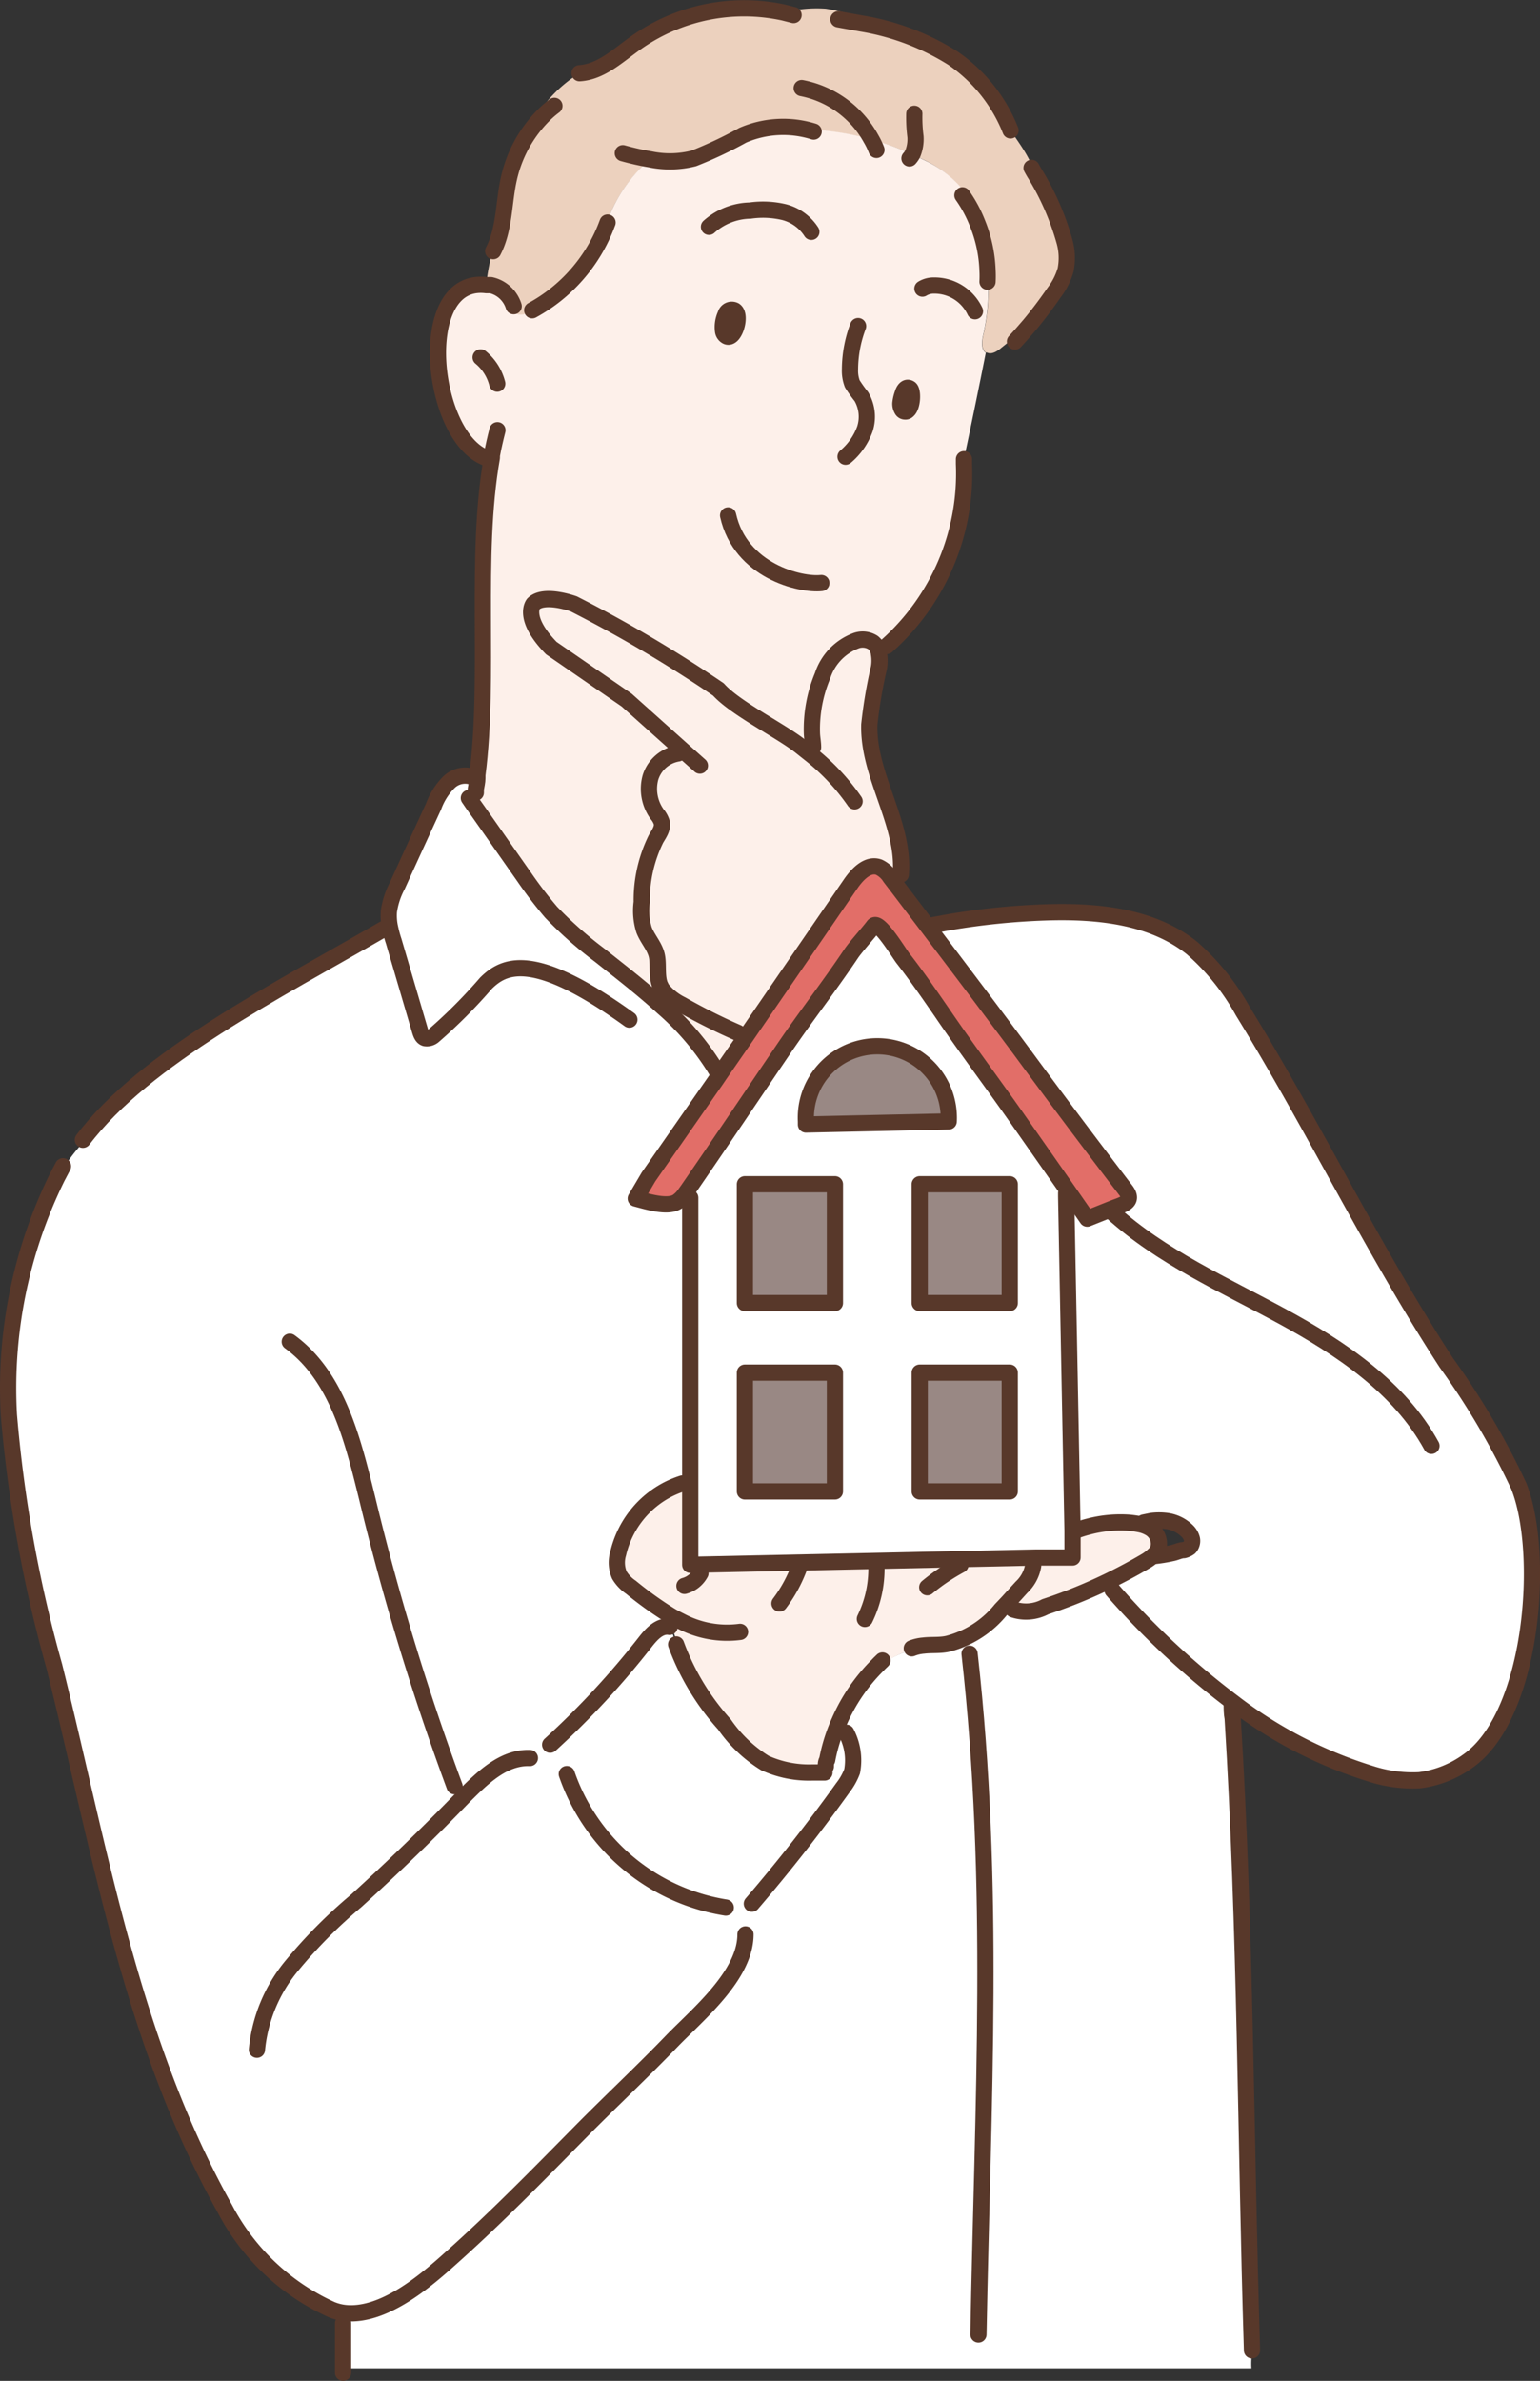 <svg xmlns="http://www.w3.org/2000/svg" viewBox="0 0 79.72 123.24"><rect x="0" y="0" width="79.72" height="123.24" fill="#333333" stroke="none"/><defs><style>.a{fill:#fff;}.b{fill:#fdf0ea;}.c{fill:#e26e68;}.d{fill:#ecd1be;}.e{fill:#998884;}.f{fill:none;stroke:#58382a;stroke-linecap:round;stroke-linejoin:round;stroke-width:0.84px;}</style></defs><path class="a" d="M37.06,55.88l-3.48,5L32.92,62c.58.19,1.67.5,2.17.15a1.6,1.6,0,0,0,.4-.42l.15-.21c0,.56,0,1.11,0,1.67h.08V76.7A3.21,3.21,0,0,0,35,77a.56.56,0,0,1-.39.1A5,5,0,0,0,32,80.41,1.65,1.65,0,0,0,32,81.53a2,2,0,0,0,.6.63,19,19,0,0,0,2,1.44.53.53,0,0,0,0,.25c.12.42.25.83.4,1.24l-.09,0a12.68,12.68,0,0,0,2.5,4.14,7.1,7.1,0,0,0,2.1,2,5.52,5.52,0,0,0,2.42.49v-.08a5.07,5.07,0,0,0,.81-.56,8.78,8.78,0,0,1,.63-2,9.35,9.35,0,0,1,2-2.92l.06.06a8.66,8.66,0,0,1,2.29-1v0c.41-.05.83,0,1.24-.09a5.19,5.19,0,0,0,2.76-1.77l.36-.38.3,0,0,.32a2.11,2.11,0,0,0,1.66-.14,26.83,26.83,0,0,0,5.23-2.38,2.33,2.33,0,0,0,.46-.37l.89,0c.2,0,.4-.1.59-.15a.76.76,0,0,0,.3-.14.5.5,0,0,0,.12-.44.89.89,0,0,0-.24-.41,1.87,1.87,0,0,0-1.06-.52,3.06,3.06,0,0,0-.8,0L59,78.9a5.21,5.21,0,0,0-.55-.08,6.44,6.44,0,0,0-2.1.2h0c-.3.06-.59.13-.88.21l-.33-17.31,0-.44,1.12,1.61,1.3-.52h0c.52-.21,1.19-.33.67-1q-2.74-3.6-5.43-7.24c-1.5-2-3.17-4.23-4.77-6.34l1.12-.25a37.1,37.1,0,0,1,4.93-.5c2.66-.09,5.52.18,7.6,1.84a12.18,12.18,0,0,1,2.64,3.28C68,58.3,71.05,64.66,74.87,70.54a39.65,39.65,0,0,1,3.75,6.38C80,80.37,79.37,88.78,76,91.15a5.43,5.43,0,0,1-2.52,1,7.06,7.06,0,0,1-2.54-.34,22.63,22.63,0,0,1-7.1-3.68,7.48,7.48,0,0,1,0,.82c.68,11,.66,21.7,1,32.71h0a3.64,3.64,0,0,0-.06.93h-47v-2.33l.24-.07-.12-.43a2.54,2.54,0,0,1-.72-.18,11.65,11.65,0,0,1-5.52-5.22C6.77,105.73,5.2,95.9,2.81,86.28a69.73,69.73,0,0,1-2.35-13A24.7,24.7,0,0,1,3,60.94H3a9.38,9.38,0,0,1,1.38-1.88L4.29,59c3.22-4.24,10-7.66,15.57-10.9l.34,0a2.89,2.89,0,0,1-.07-.88,4.06,4.06,0,0,1,.44-1.34c.62-1.37,1.25-2.74,1.88-4.11a3.42,3.42,0,0,1,.79-1.24,1.2,1.2,0,0,1,1.38-.21h0c0,.19-.05.38-.08.57a4.25,4.25,0,0,0-.14.71c.9,1.27,1.79,2.55,2.69,3.83a22.16,22.16,0,0,0,1.4,1.83,20.6,20.6,0,0,0,2.52,2.23c1.07.85,2.21,1.73,3.26,2.69a13.94,13.94,0,0,1,2.8,3.32l.16.11Z"/><path class="b" d="M53.61,81.07l0-.43,1.87,0,0-1.38c.29-.08.58-.15.88-.21h0a6.44,6.44,0,0,1,2.1-.2,5.21,5.21,0,0,1,.55.08,1.67,1.67,0,0,1,.53.23.94.94,0,0,1,.41,1,.75.75,0,0,1-.17.3,2.33,2.33,0,0,1-.46.37,26.83,26.83,0,0,1-5.23,2.38,2.11,2.11,0,0,1-1.66.14l0-.32-.3,0,.71-.78a2,2,0,0,0,.6-1.1Z"/><path class="c" d="M37.06,55.88l.21-.31,1.28-1.85,5.49-8c.35-.51.89-1.08,1.47-.87a1.38,1.38,0,0,1,.58.52l.52.68L48.05,48c1.6,2.11,3.27,4.32,4.77,6.34q2.68,3.65,5.43,7.24c.52.67-.15.79-.67,1h0l-1.3.52-1.12-1.61L52.73,58c-1.32-1.89-2.71-3.73-4-5.63-.65-.94-1.29-1.87-2-2.78-.25-.34-1.26-2-1.51-1.66s-.92,1.08-1.15,1.42c-1.21,1.8-2.32,3.2-3.54,5-1.63,2.4-3.25,4.82-4.9,7.21l-.15.21a1.6,1.6,0,0,1-.4.42c-.5.35-1.59,0-2.17-.15l.66-1.12Z"/><path class="a" d="M35.73,63.23h-.08c0-.56,0-1.11,0-1.67,1.65-2.39,3.27-4.81,4.9-7.21,1.22-1.8,2.33-3.2,3.54-5,.23-.34.9-1.13,1.15-1.42s1.26,1.32,1.51,1.66c.68.91,1.32,1.84,2,2.78,1.31,1.9,2.7,3.74,4,5.63l2.41,3.47,0,.44.33,17.31,0,1.38-1.87,0L35.73,81V63.23Zm16.54,14V71.05H47.61V77.2Zm0-9.75V61.3H47.61v6.15ZM41.72,58.21l7.39-.16a3.7,3.7,0,1,0-7.39,0Zm1.5,19V71.05H38.56V77.2Zm0-9.75V61.3H38.56v6.15Z"/><path class="d" d="M47.25,8a15,15,0,0,0-2.16-.77,14.07,14.07,0,0,0-2.59-.47l-.38.1A5.27,5.27,0,0,0,38.45,7,21.19,21.19,0,0,1,35.91,8.2a5,5,0,0,1-2.24.05,7.52,7.52,0,0,0-2.32,3.47h0a8.46,8.46,0,0,1-3.82,4.33v0a.83.83,0,0,1-.21.16A.7.7,0,0,1,26.4,16l.19-.17a1.61,1.61,0,0,0-1.18-1.09l-.24,0A10.27,10.27,0,0,1,25.5,13h0c.6-1.15.53-2.53.82-3.79A6.7,6.7,0,0,1,28,6.11h0a1.64,1.64,0,0,1,.44-1A7,7,0,0,1,30,3.79c1.13-.07,2-.93,2.94-1.59A9.67,9.67,0,0,1,40.57.65v0A6.84,6.84,0,0,1,42.74.45,7.68,7.68,0,0,1,44.65,1l0,.2A12.75,12.75,0,0,1,49.31,3a8.2,8.2,0,0,1,3,3.75l0,0c.3.44.62.88.88,1.35a5.43,5.43,0,0,1,.4.93,13.78,13.78,0,0,1,1.51,3.46,3.18,3.18,0,0,1,.06,1.5,3.54,3.54,0,0,1-.59,1.16c-.4.58-.82,1.14-1.27,1.68L51.84,18c-.21.18-.5.37-.75.25l-.05,0c-.23-.15-.21-.52-.16-.81A10.88,10.88,0,0,0,51.13,14h0a7.13,7.13,0,0,0-.52-2.41l0,0a6.65,6.65,0,0,0-1-2,5.63,5.63,0,0,0-1.75-1.3Z"/><path class="b" d="M45.46,86.16a9.35,9.35,0,0,0-2,2.92,8.78,8.78,0,0,0-.63,2,5.07,5.07,0,0,1-.81.56v.08a5.52,5.52,0,0,1-2.42-.49,7.1,7.1,0,0,1-2.1-2A12.68,12.68,0,0,1,35,85.12l.09,0c-.15-.41-.28-.82-.4-1.24a.53.53,0,0,1,0-.25,19,19,0,0,1-2-1.44,2,2,0,0,1-.6-.63A1.65,1.65,0,0,1,32,80.41a5,5,0,0,1,2.63-3.34A.56.56,0,0,0,35,77a3.21,3.21,0,0,1,.73-.27V81l17.92-.38,0,.43h-.13a2,2,0,0,1-.6,1.1l-.71.78-.36.38a5.19,5.19,0,0,1-2.76,1.77c-.41.07-.83,0-1.24.09v0a8.66,8.66,0,0,0-2.29,1Z"/><rect class="e" x="47.61" y="71.05" width="4.66" height="6.15"/><rect class="e" x="47.61" y="61.3" width="4.66" height="6.15"/><path class="b" d="M47.25,8l.68.33a5.63,5.63,0,0,1,1.75,1.3,6.65,6.65,0,0,1,1,2l0,0A7.13,7.13,0,0,1,51.12,14h0a10.88,10.88,0,0,1-.25,3.45c-.05.29-.07.66.16.81q-.57,2.89-1.19,5.78a11.94,11.94,0,0,1-4,9.43l.08.1a4.07,4.07,0,0,1-.48.33.86.86,0,0,0-.31-.58,1,1,0,0,0-.86-.1A2.88,2.88,0,0,0,42.58,35,7.16,7.16,0,0,0,42,38h0c-.05.33-.09.67-.12,1l-.39-.31c-1-.82-3.42-2-4.32-3a68.3,68.3,0,0,0-7.49-4.43s-1.53-.56-2.09,0c0,0-.6.72.93,2.29l3.9,2.69,2.87,2.57-.14.2L35.1,39a1.8,1.8,0,0,0-1.43,1.25,2.24,2.24,0,0,0,.35,1.9,1.2,1.2,0,0,1,.23.41c.08.3-.13.59-.29.86a7.17,7.17,0,0,0-.74,3.28,3.31,3.31,0,0,0,.12,1.44c.17.44.51.8.64,1.25s0,1.07.17,1.56a2.1,2.1,0,0,0,.13.26l-.13.15a4.64,4.64,0,0,0,.16.81c-1.05-1-2.19-1.84-3.26-2.69a20.6,20.6,0,0,1-2.52-2.23,22.16,22.16,0,0,1-1.4-1.83c-.9-1.28-1.79-2.56-2.69-3.83a4.25,4.25,0,0,1,.14-.71c0-.19.06-.38.08-.57l0-.16c.66-5.09-.15-11.31.75-16.43h-.09c-3.06-.77-4-9.42-.18-9l.24,0a1.61,1.61,0,0,1,1.18,1.09L26.4,16a.7.7,0,0,0,.93.18.83.83,0,0,0,.21-.16v0a8.46,8.46,0,0,0,3.82-4.33h0a7.52,7.52,0,0,1,2.32-3.47,5,5,0,0,0,2.24-.05A21.19,21.19,0,0,0,38.45,7a5.27,5.27,0,0,1,3.67-.16l.38-.1a14.07,14.07,0,0,1,2.59.47A15,15,0,0,1,47.25,8ZM47,21.25c.26-.21.43-.94.11-1.14s-.29.05-.35.2h0a2.09,2.09,0,0,0-.14.56.59.59,0,0,0,.08.32.18.18,0,0,0,.16.1A.16.16,0,0,0,47,21.25Zm-9.37-3.84c.44.19.78-1.1.41-1.34a.33.33,0,0,0-.47.21,1.54,1.54,0,0,0-.13.87A.36.36,0,0,0,37.62,17.41Z"/><path class="e" d="M49.11,58.05l-7.39.16v-.16a3.7,3.7,0,1,1,7.39,0Z"/><path class="b" d="M45.5,33.87a2.18,2.18,0,0,1,0,.72A24.37,24.37,0,0,0,45,37.51c-.07,2.66,1.85,5.11,1.63,7.76h-.06a7.32,7.32,0,0,1,0,.81l-.52-.68a1.38,1.38,0,0,0-.58-.52c-.58-.21-1.12.36-1.47.87l-5.49,8c-.11-.11-.21-.23-.31-.34l-.06,0A30.41,30.41,0,0,1,35.27,52a3,3,0,0,1-1-.79,2.1,2.1,0,0,1-.13-.26c-.19-.49,0-1.06-.17-1.56s-.47-.81-.64-1.25a3.31,3.31,0,0,1-.12-1.44A7.17,7.17,0,0,1,34,43.39c.16-.27.37-.56.29-.86a1.2,1.2,0,0,0-.23-.41,2.24,2.24,0,0,1-.35-1.9A1.8,1.8,0,0,1,35.1,39l.07.05.14-.2-2.87-2.57-3.9-2.69c-1.53-1.57-.93-2.29-.93-2.29.56-.56,2.09,0,2.09,0a68.3,68.3,0,0,1,7.49,4.43c.9,1,3.28,2.15,4.32,3l.39.31c0-.33.07-.67.12-1h0a7.16,7.16,0,0,1,.55-3,2.88,2.88,0,0,1,1.75-1.82,1,1,0,0,1,.86.1A.86.86,0,0,1,45.5,33.87Z"/><rect class="e" x="38.56" y="71.05" width="4.66" height="6.15"/><rect class="e" x="38.56" y="61.3" width="4.66" height="6.15"/><path class="b" d="M38.55,53.72l-1.28,1.85-.16-.11a13.94,13.94,0,0,0-2.8-3.32,4.64,4.64,0,0,1-.16-.81l.13-.15a3,3,0,0,0,1,.79,30.41,30.41,0,0,0,2.91,1.46l.06,0C38.34,53.49,38.44,53.61,38.55,53.72Z"/><path class="f" d="M37.56,16.28a.33.33,0,0,1,.47-.21c.37.24,0,1.53-.41,1.34a.36.36,0,0,1-.19-.26A1.54,1.54,0,0,1,37.56,16.28Z"/><path class="f" d="M46.75,20.31c.06-.15.18-.31.35-.2s.15.93-.11,1.14a.16.16,0,0,1-.14.05.18.18,0,0,1-.16-.1.59.59,0,0,1-.08-.32,2.09,2.09,0,0,1,.14-.56Z"/><path class="f" d="M36.7,11.74a3.29,3.29,0,0,1,2.13-.84,4.73,4.73,0,0,1,1.76.08A2.38,2.38,0,0,1,42,12"/><path class="f" d="M47.75,14.94a1.12,1.12,0,0,1,.6-.16,2.32,2.32,0,0,1,2.12,1.33"/><path class="f" d="M44.42,16.88A6.35,6.35,0,0,0,44,19.12a1.88,1.88,0,0,0,.12.75,7.24,7.24,0,0,0,.47.66,2.06,2.06,0,0,1,.18,1.68,3.37,3.37,0,0,1-1,1.43"/><path class="f" d="M37.69,26.68c.64,2.87,3.73,3.62,4.83,3.5"/><path class="f" d="M24.88,18.5a2.59,2.59,0,0,1,.86,1.36"/><path class="f" d="M31.45,11.52l-.08.21a8.46,8.46,0,0,1-3.82,4.33"/><path class="f" d="M26.59,15.85a1.61,1.61,0,0,0-1.18-1.09l-.24,0c-3.8-.46-2.88,8.19.18,9"/><path class="f" d="M25.53,13c.6-1.15.53-2.53.82-3.79A6.7,6.7,0,0,1,28,6.11a5.24,5.24,0,0,1,.7-.63"/><path class="f" d="M30,3.79h0c1.13-.07,2-.93,2.94-1.59A9.67,9.67,0,0,1,40.57.65l.51.13"/><path class="f" d="M45.37,7.76a3.88,3.88,0,0,0-.28-.58A5.24,5.24,0,0,0,41.5,4.56"/><path class="f" d="M42.12,6.81A5.27,5.27,0,0,0,38.45,7,21.19,21.19,0,0,1,35.91,8.2a5,5,0,0,1-2.24.05c-.49-.08-1-.2-1.43-.32"/><path class="f" d="M47.33,5.89a7.84,7.84,0,0,0,.06,1.19,2,2,0,0,1-.14.87,1.1,1.1,0,0,1-.17.25"/><path class="f" d="M43.4,1l1.21.22A12.75,12.75,0,0,1,49.31,3a8.2,8.2,0,0,1,3,3.75"/><path class="f" d="M49.82,10.11a6.76,6.76,0,0,1,.78,1.45A7.13,7.13,0,0,1,51.12,14a5.61,5.61,0,0,1,0,.58"/><path class="f" d="M53.4,8.69c.06.11.12.22.19.33a13.78,13.78,0,0,1,1.51,3.46,3.18,3.18,0,0,1,.06,1.5,3.54,3.54,0,0,1-.59,1.16c-.4.58-.82,1.14-1.27,1.68-.25.29-.5.58-.76.86"/><path class="f" d="M45.9,33.44a11.94,11.94,0,0,0,4-9.43c0-.08,0-.16,0-.24"/><path class="f" d="M25.75,22.27c-.11.43-.21.86-.29,1.3l0,.12c-.9,5.12-.09,11.34-.75,16.43l0,.16c0,.19-.05.38-.08.57l0,.18"/><path class="f" d="M44.24,41.48A11.33,11.33,0,0,0,41.9,39l-.39-.31c-1-.82-3.42-2-4.32-3a68.3,68.3,0,0,0-7.49-4.43s-1.53-.56-2.09,0c0,0-.6.72.93,2.29l3.9,2.69,2.87,2.57.92.82"/><path class="f" d="M42.09,38.68c0-.23-.05-.47-.06-.7a7.16,7.16,0,0,1,.55-3,2.88,2.88,0,0,1,1.75-1.82,1,1,0,0,1,.86.1.86.86,0,0,1,.31.58,2.18,2.18,0,0,1,0,.72A24.37,24.37,0,0,0,45,37.51c-.07,2.66,1.85,5.11,1.63,7.76"/><path class="f" d="M35.1,39a1.8,1.8,0,0,0-1.43,1.25,2.24,2.24,0,0,0,.35,1.9,1.2,1.2,0,0,1,.23.41c.08.3-.13.59-.29.86a7.17,7.17,0,0,0-.74,3.28,3.31,3.31,0,0,0,.12,1.44c.17.44.51.8.64,1.25s0,1.07.17,1.56a2.1,2.1,0,0,0,.13.26,3,3,0,0,0,1,.79,30.41,30.41,0,0,0,2.91,1.46"/><path class="f" d="M24.62,40.28a1.2,1.2,0,0,0-1.38.21,3.42,3.42,0,0,0-.79,1.24c-.63,1.37-1.26,2.74-1.88,4.11a4.06,4.06,0,0,0-.44,1.34,2.89,2.89,0,0,0,.07.88q.07.33.18.66l1.36,4.63c.05.16.11.34.27.39a.53.53,0,0,0,.44-.13,26.77,26.77,0,0,0,2.71-2.72c.92-.9,2.42-1.72,7.42,1.89"/><path class="f" d="M24.27,41.31l.17.25c.9,1.27,1.79,2.55,2.69,3.83a22.16,22.16,0,0,0,1.4,1.83,20.6,20.6,0,0,0,2.52,2.23c1.07.85,2.21,1.73,3.26,2.69a13.94,13.94,0,0,1,2.8,3.32"/><path class="f" d="M57.58,62.56h0l-1.3.52-1.12-1.61L52.73,58c-1.32-1.89-2.71-3.73-4-5.63-.65-.94-1.29-1.87-2-2.78-.25-.34-1.26-2-1.51-1.66s-.92,1.08-1.15,1.42c-1.21,1.8-2.32,3.2-3.54,5-1.63,2.4-3.25,4.82-4.9,7.21l-.15.21a1.6,1.6,0,0,1-.4.42c-.5.35-1.59,0-2.17-.15l.66-1.12,3.48-5,.21-.31,1.28-1.85,5.49-8c.35-.51.89-1.08,1.47-.87a1.38,1.38,0,0,1,.58.52l.52.68L48.05,48c1.6,2.11,3.27,4.32,4.77,6.34q2.68,3.65,5.43,7.24C58.77,62.23,58.1,62.35,57.58,62.56Z"/><path class="f" d="M19.86,48.09C14.27,51.33,7.51,54.75,4.29,59"/><path class="f" d="M3.26,60.37l-.3.57A24.7,24.7,0,0,0,.46,73.25a69.73,69.73,0,0,0,2.35,13c2.39,9.62,4,19.45,8.83,28.08a11.65,11.65,0,0,0,5.52,5.22,2.54,2.54,0,0,0,.72.18c2,.19,4.16-1.67,5.48-2.86,2.33-2.08,4.52-4.32,6.71-6.54,1.52-1.54,3.19-3.1,4.72-4.69,1.34-1.38,3.8-3.4,3.8-5.51"/><path class="f" d="M35.73,62V81l17.92-.38,1.87,0,0-1.38-.33-17.31v-.18"/><rect class="f" x="38.56" y="61.3" width="4.66" height="6.15"/><rect class="f" x="38.56" y="71.05" width="4.66" height="6.15"/><rect class="f" x="47.61" y="61.3" width="4.66" height="6.15"/><rect class="f" x="47.61" y="71.05" width="4.66" height="6.15"/><path class="f" d="M49.11,58.05a3.7,3.7,0,1,0-7.39,0v.16Z"/><path class="f" d="M15,69.45c2.48,1.81,3.26,5.09,4,8.08a131.66,131.66,0,0,0,4.53,14.93"/><path class="f" d="M13.3,106.1a8,8,0,0,1,1.79-4.33,25.93,25.93,0,0,1,3.34-3.37Q21.3,95.79,24,93c1-1,2.07-2.05,3.43-2h0"/><path class="f" d="M28.48,90.31A43,43,0,0,0,33.4,85c.32-.41.74-.88,1.26-.79"/><path class="f" d="M35,85.12a12.68,12.68,0,0,0,2.5,4.14,7.1,7.1,0,0,0,2.1,2,5.52,5.52,0,0,0,2.42.49h.66"/><path class="f" d="M38.92,98.54q2.49-2.9,4.71-6a3.26,3.26,0,0,0,.48-.85,3.07,3.07,0,0,0-.3-2"/><path class="f" d="M29.34,91.83a10.45,10.45,0,0,0,8.23,6.91"/><path class="f" d="M42.75,91.44c0-.11,0-.23.07-.34a8.78,8.78,0,0,1,.63-2,9.35,9.35,0,0,1,2-2.92c.07-.08.15-.15.23-.23"/><path class="f" d="M38.31,84.47a5.11,5.11,0,0,1-3.06-.55c-.2-.1-.4-.2-.59-.32a19,19,0,0,1-2-1.44,2,2,0,0,1-.6-.63A1.65,1.65,0,0,1,32,80.41a5,5,0,0,1,2.63-3.34,5.24,5.24,0,0,1,.69-.28"/><path class="f" d="M35.43,82.09a1.34,1.34,0,0,0,.83-.66"/><path class="f" d="M40.35,83a7.34,7.34,0,0,0,1.07-2"/><path class="f" d="M45.37,81.15a5.91,5.91,0,0,1-.6,2.65"/><path class="f" d="M47.2,85.32a2.09,2.09,0,0,1,.61-.14c.41-.05.83,0,1.24-.09a5.19,5.19,0,0,0,2.76-1.77l.36-.38.71-.78a2,2,0,0,0,.6-1.1.71.71,0,0,0,0-.14"/><path class="f" d="M48,82.16A10.48,10.48,0,0,1,49.72,81"/><path class="f" d="M52.45,83.31a2.11,2.11,0,0,0,1.66-.14,26.83,26.83,0,0,0,5.23-2.38,2.33,2.33,0,0,0,.46-.37.75.75,0,0,0,.17-.3.94.94,0,0,0-.41-1A1.67,1.67,0,0,0,59,78.9a5.21,5.21,0,0,0-.55-.08,6.44,6.44,0,0,0-2.1.2,6.36,6.36,0,0,0-.62.19"/><path class="f" d="M59.21,78.81l.39-.08a3.06,3.06,0,0,1,.8,0,1.87,1.87,0,0,1,1.06.52.89.89,0,0,1,.24.41.5.5,0,0,1-.12.44.76.76,0,0,1-.3.14c-.19,0-.39.11-.59.15a8,8,0,0,1-1,.16"/><path class="f" d="M48.24,47.9l.93-.17a37.1,37.1,0,0,1,4.93-.5c2.66-.09,5.52.18,7.6,1.84a12.18,12.18,0,0,1,2.64,3.28C68,58.3,71.05,64.66,74.87,70.54a39.65,39.65,0,0,1,3.75,6.38C80,80.37,79.37,88.78,76,91.15a5.43,5.43,0,0,1-2.52,1,7.06,7.06,0,0,1-2.54-.34,22.63,22.63,0,0,1-7.1-3.68,41.13,41.13,0,0,1-6.25-5.82"/><path class="f" d="M57.57,62.75c2.56,2.32,5.78,3.74,8.81,5.39s6.06,3.67,7.72,6.7"/><path class="f" d="M63.76,88.17c0,.26,0,.52.05.78.68,11,.66,21.7,1,32.71"/><path class="f" d="M17.76,120.26v2.56"/><path class="f" d="M50.19,85.6c1.35,12,.68,23.16.46,35.24"/></svg>